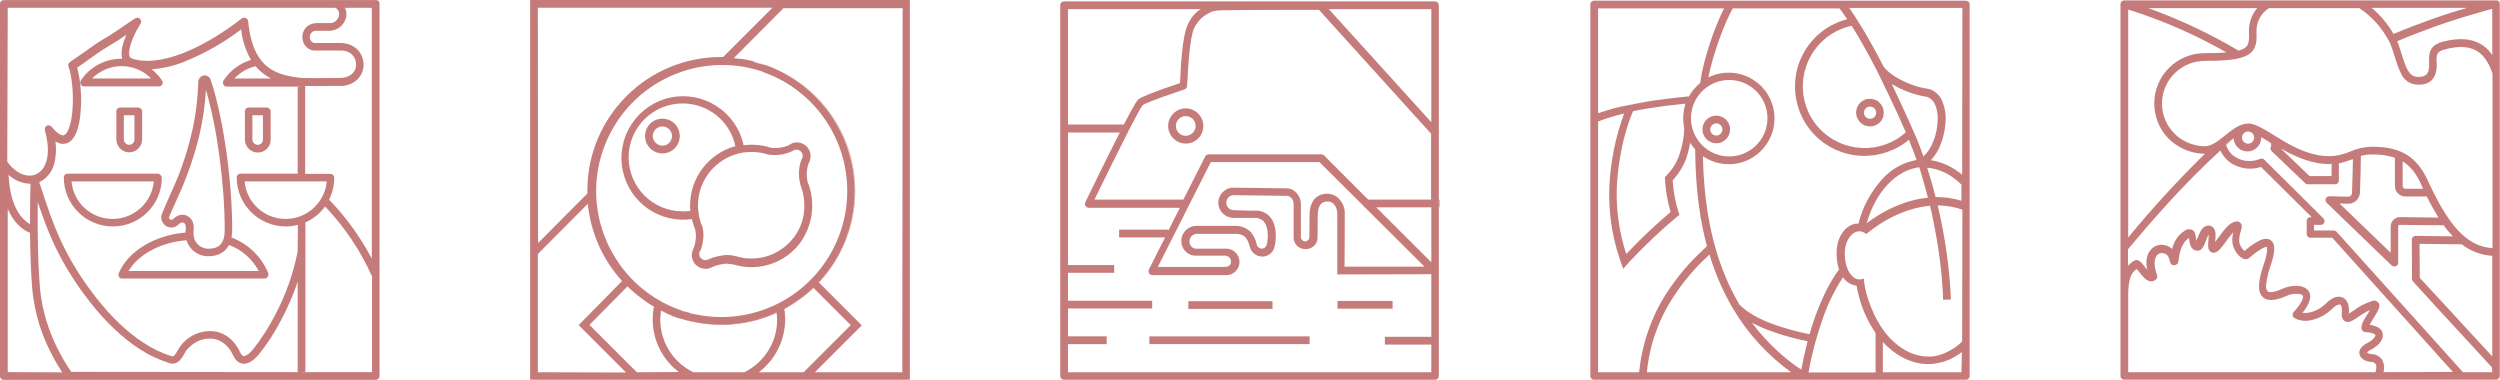 <?xml version="1.0" encoding="utf-8"?>
<!-- Generator: Adobe Illustrator 24.2.0, SVG Export Plug-In . SVG Version: 6.00 Build 0)  -->
<svg version="1.1" id="Calque_1" xmlns="http://www.w3.org/2000/svg" xmlns:xlink="http://www.w3.org/1999/xlink" x="0px" y="0px"
	 viewBox="0 0 1065.8 162" style="enable-background:new 0 0 1065.8 162;" xml:space="preserve">
<style type="text/css">
	.st0{fill:#C67B7B;}
	.st1{opacity:0.997;}
</style>
<g id="pictos" transform="translate(6570 -720.567)">
	<g id="PetitPicto5" transform="translate(-5666 720.729)">
		<g id="Groupe_38">
			<path id="Tracé_1026" class="st0" d="M47.2,59.9c-0.7,0.6-1.3,1.2-2,1.8c0-0.1,0-0.1-0.1-0.2c0.6-0.4,1.1-0.9,1.6-1.3L47.2,59.9
				L47.2,59.9L47.2,59.9z"/>
			<path id="Tracé_1027" class="st0" d="M160.2,0H1.7C0.7,0,0,0.7,0,1.6c0,0,0,0,0,0v158.5c0,0.9,0.7,1.6,1.6,1.6h158.5
				c0.9,0,1.6-0.7,1.6-1.6V1.6C161.8,0.7,161.1,0,160.2,0C160.2,0,160.2,0,160.2,0z M158.5,151.8c-7.6-8.3-15.2-16.5-20.9-22.7
				c-4.8-5.2-8.8-9.5-10-10.8l-0.1-14.5l18,0.2l0,0c3.7,2.9,8.3,4.6,13,4.9L158.5,151.8z M158.5,3.6v19.7c-1-1.5-2.2-2.8-3.6-3.8
				c-4.3-3.2-10.1-3.8-17.4-1.9c-4.7,1.2-6.3,3.7-5.9,9.1c0.1,2.3-0.2,4-1.2,4.9c-0.8,0.8-2.1,1.1-4,1c-3.4-0.3-4.6-3.6-6.4-9.3
				c-0.4-1.4-0.9-2.8-1.4-4.3c-0.1-0.3-0.2-0.5-0.3-0.8s-0.2-0.5-0.3-0.8l0,0c2.4-1,4.9-2.1,7.4-3c2.6-1,5.3-2,8-3
				c3.1-1.1,6.2-2.2,9.4-3.2c3-0.9,6-1.9,9-2.7C154,4.8,156.3,4.2,158.5,3.6L158.5,3.6z M147.4,3.3c-1.9,0.6-3.8,1.1-5.7,1.7
				c-3.2,1-6.4,2.1-9.5,3.2c-2.7,1-5.4,2-8.1,3c-2.6,1-5.1,2.1-7.7,3.1c-2.4-4.2-5.6-8-9.3-11.1H147.4z M63.3,3.3h38.5
				c5.3,3.5,9.6,8.3,12.6,13.9c0.5,0.9,0.9,1.8,1.2,2.8c0.5,1.4,0.9,2.8,1.4,4.2c0.7,2.6,1.7,5.2,2.9,7.6c1.3,2.4,3.6,3.9,6.3,4.1
				c2.8,0.2,5-0.4,6.5-1.9c1.6-1.6,2.3-4.1,2.1-7.4c-0.2-3.4,0-4.8,3.5-5.7c6.4-1.7,11.1-1.3,14.6,1.3c2.9,2.2,4.5,5.7,5.6,8.6
				c0,0.1,0,0.1,0.1,0.2v74.6l-0.1,0c-3.4-0.2-6.7-1.3-9.5-3.2c-3.7-2.4-7.1-6.1-10.5-11.5c-0.9-1.3-1.7-2.8-2.6-4.3
				c-1.5-2.8-3.1-5.9-4.7-9.4c-4.7-10.5-11.6-14.8-23.7-14.8c-0.2,0-0.4,0-0.6,0c-3.1,0.1-6.2,0.8-9.1,2.1c-2.8,1.2-5.8,1.9-8.9,1.9
				c-0.1,0-0.3,0-0.4,0c-1.4,0-2.8-0.2-4.2-0.4c-7.2-1.3-13.8-5.3-19-8.6c-0.6-0.4-1.2-0.7-1.8-1.1c-4-2.4-6.6-3.8-9-3.8
				c-3.6,0-6.8,2.6-9.4,4.7l-0.4,0.3c-2.9,2.3-5.8,4.7-8.8,4.7c-3.3-0.1-6.5-1-9.3-2.6c-3.5-2.1-6.2-5.3-7.7-9.1
				c-0.8-2.1-1.2-4.3-1.2-6.5c0-10,8.2-18.2,18.2-18.2c6.7,0,11.3-0.3,14.5-1.1c3.4-0.8,5.5-2.1,6.6-4.2c1.1-2,1.1-4.6,1-7
				C57.8,9.4,59.8,5.5,63.3,3.3L63.3,3.3z M121.5,83.6h9.1c0.8,1.6,1.6,3.2,2.4,4.6c0.9,1.5,1.7,3,2.6,4.4l-16.4-0.2h0
				c-2.2,0-4,1.8-4,4v11.2l-21.8-21l3.6,0.1c2.7,0.1,5-2.1,5.1-4.8c0.2-5.3,0.4-12.8,0.4-15.6c1.4-0.4,2.9-0.6,4.4-0.6
				c3.4-0.1,6.9,0.3,10.1,1.4v12.1C117,81.6,119,83.6,121.5,83.6L121.5,83.6z M120.3,79.1V68.6c0,0,0.1,0.1,0.1,0.1
				c3.2,2,5.7,5.1,7.8,9.8c0.3,0.6,0.5,1.2,0.8,1.8h-7.6C120.8,80.3,120.3,79.8,120.3,79.1L120.3,79.1z M90,69.7v5.2h-9.4L68.3,63.1
				c4.5,2.6,9.7,5.1,15.5,6.2c1.5,0.3,3.1,0.4,4.7,0.5c0.2,0,0.3,0,0.5,0C89.2,69.7,89.6,69.7,90,69.7L90,69.7z M57,58.5
				c0,1.4-1.2,2.6-2.6,2.6c-1.4,0-2.6-1.2-2.6-2.6c0-1.4,1.2-2.6,2.6-2.6l0,0C55.8,55.9,57,57,57,58.5L57,58.5z M58.3,3.3
				c-2.5,2.9-3.7,6.6-3.5,10.4c0.1,2.4,0,4.1-0.6,5.3c-0.4,0.7-1.2,1.7-3.9,2.4C38.1,14.2,25.2,8.1,11.9,3.3L58.3,3.3z M3.3,3.9
				c14.6,4.6,28.6,10.7,41.9,18.3c-2.5,0.2-5.5,0.3-9.3,0.3c-11.9,0-21.5,9.6-21.5,21.5c0,2.6,0.5,5.2,1.4,7.6
				c1.7,4.5,4.9,8.3,9.1,10.7c3.3,2,7.1,3,10.9,3.1h0.2C24.5,76.7,13.5,88.6,3.3,101.1L3.3,3.9z M108.7,158.5H3.3v-33.4
				c0.1-6.6,1.3-9,3.6-10.6c0.3,0.4,0.8,0.9,1.1,1.3c1.5,1.9,3.1,4,5.1,4c0.8,0,1.6-0.4,2.2-1c0.4-0.4,0.5-1.1,0.3-1.6
				c-2-5.6-0.6-7.9,0-8.6c0.7-0.8,1.8-1.1,2.9-0.8c1.1,0.3,1.9,1.1,2.2,2.2c0.2,0.7,0.3,1.1,0.4,1.4c0.4,1.3,1.2,1.6,1.9,1.5
				c0.9-0.1,1.6-0.7,1.7-1.6c0.1-0.2,0.1-0.5,0.1-0.9c0.3-2.1,1-6.9,4.4-9.1c0,0.2,0.1,0.5,0.1,0.6c0.2,1.5,0.4,3.6,2.2,4.5
				c0.6,0.3,1.4,0.4,2.1,0.2c1.4-0.5,2.1-2.2,2.8-4.1c0.3-0.9,0.7-1.8,1.2-2.7c0,0.8,0,1.7-0.1,2.5c-0.2,2-0.3,3.6,0.6,4.6
				c0.4,0.4,0.9,0.7,1.5,0.7c1.8,0.1,3.2-1.9,5.4-4.8c0.9-1.4,2-2.7,3.1-3.9c-0.4,1.4-0.5,2.8-0.4,4.2c0.3,3.1,2.6,6.2,4.6,7
				c0.9,0.4,1.9,0.3,2.6-0.3c4.7-4.1,7-4.8,7.5-4.7c0.1,0.2,0.6,1.7-1.3,7.4c-2.6,7.5-2.7,11.9-0.4,14c2.6,2.4,7.1,0.8,10.8-0.8
				c1.8-0.8,5.4-0.9,6.2,0.1c0.4,0.6,0.1,2.7-3.9,7.1c-0.6,0.7-0.6,1.7,0.1,2.3c0.1,0.1,0.2,0.1,0.3,0.2c2.3,1.4,5.4,1.6,8.7,0.5
				c2.6-0.8,5-2.2,7-4.1c2.1-2.1,3.4-2.3,3.8-2.1c0.4,0.2,0.8,1.2,0.7,2.6c-0.2,1.8-0.1,3.7,1.3,4.5c1.6,0.9,3.4-0.3,5.6-1.8
				c1.6-1.2,3.3-2.2,5.1-3c-0.3,0.6-0.7,1.1-1,1.6c-1.9,3-3.3,5.3-2.4,7c0.3,0.5,0.8,0.8,1.3,0.8c3.4,0.2,4.3,1,4.4,1.3
				c0.1,0.5-0.9,2-3.3,3.3c-1.1,0.5-2,1.2-2.8,2.1c-0.7,0.8-0.9,1.8-0.7,2.8c0.5,2.2,3.4,3.2,4.8,3.2c0.8,0,1.6,0.3,2.1,0.9
				C109.2,155.7,109.2,156.9,108.7,158.5L108.7,158.5z M112.1,158.5c0.6-1.8,0.3-3.7-0.6-5.4c-1.1-1.5-2.9-2.4-4.8-2.3
				c-0.6-0.1-1.1-0.3-1.6-0.7c0.5-0.5,1.1-1,1.7-1.2c3.5-1.8,5.5-4.5,5-6.9c-0.4-2-2.3-3.2-5.6-3.7c0.5-0.9,1.3-2.2,1.8-3
				c1.8-2.9,3.1-4.9,2-6.4c-0.7-0.8-1.8-1.2-2.8-0.7c-2.9,0.9-5.5,2.3-7.9,4.1c-0.6,0.4-1.3,0.9-1.9,1.2c0-0.2,0-0.5,0-0.9
				c0.2-2.8-0.8-5-2.6-5.9c-1.5-0.7-4-0.8-7.5,2.8c-2.2,2.2-6.4,4.2-9.7,3.7c1.2-1.4,2.1-2.9,2.8-4.6c0.9-2.4,0.4-4-0.3-4.8
				c-2.2-3.1-8.1-2.1-10.2-1.2c-5.3,2.4-6.8,1.8-7.2,1.4c-0.6-0.8-0.8-1.8-0.6-2.8c0.3-2.7,0.9-5.3,1.8-7.8
				c2.2-6.3,2.2-9.8,0.1-11.2c-2-1.4-4.8,0.2-5.7,0.7c-1.9,1.1-3.7,2.4-5.4,3.9c-1.3-1-2.1-2.5-2.3-4c0-1.5,0.2-3,0.7-4.4
				c0.4-1.3,0.8-2.6-0.2-3.6s-2.4-0.5-3-0.2c-2.1,0.8-4.2,3.5-6.1,6.2c-0.5,0.6-1.1,1.4-1.6,2.1c0-0.1,0-0.3,0-0.4
				c0.2-2.2,0.4-4.4-0.9-5.7c-0.5-0.6-1.3-0.8-2.1-0.8c-2.5,0.1-3.6,2.9-4.5,5.2c-0.2,0.4-0.4,0.9-0.5,1.4c-0.1-0.4-0.1-0.9-0.2-1.2
				c-0.2-1.4-0.3-2.9-1.7-3.6c-1-0.4-2.2-0.3-3.1,0.4c-3.2,1.9-4.7,5.1-5.4,7.8c-0.8-0.8-1.8-1.4-2.9-1.6c-2.2-0.6-4.6,0.1-6.1,1.8
				c-2.2,2.4-2.2,5.8-1.6,8.7c-0.4-0.5-0.8-0.9-1-1.3c-0.5-0.6-1-1.3-1.6-1.9c-1.3-1.3-2.4-1.1-3-0.7c-1,0.6-1.8,1.3-2.6,2.1v-7
				C12.8,94.6,26.8,78.4,42.6,64c1.2,2.6,3.2,4.8,5.8,6.1c3.6,1.8,7.7,2.2,11.5,0.9l21.6,21.4h-0.5c-0.9,0-1.6,0.7-1.6,1.6v5.6
				c0,0.9,0.7,1.6,1.6,1.6h9.3l51.4,57.2L112.1,158.5z M158.5,158.5H146L92.1,98.6c-0.3-0.3-0.8-0.5-1.2-0.5h-8.4v-2.4h2.9
				c0.9,0,1.6-0.7,1.6-1.6c0-0.4-0.2-0.9-0.5-1.2l-25.2-25c-0.5-0.5-1.2-0.6-1.9-0.3c-3.1,1.3-6.7,1.2-9.7-0.4
				c-2.2-1.1-3.9-3.1-4.7-5.6c0-0.1,0-0.1-0.1-0.2c0.6-0.4,1.1-0.9,1.6-1.3l0.4-0.3l0,0c0.5-0.4,0.9-0.7,1.3-1
				c0.2,3.2,2.9,5.7,6.2,5.6c3.1-0.2,5.6-2.7,5.6-5.9c0-0.1,0-0.2,0-0.2c0.5,0.3,1,0.6,1.5,0.9c0.6,0.3,1.2,0.7,1.8,1.1l0.9,0.6
				c0.1,0.5,0.1,1-0.1,1.5c-0.3,0.6-0.2,1.4,0.4,1.9l14.2,13.6c0.3,0.3,0.7,0.5,1.1,0.5h11.7c0.9,0,1.6-0.7,1.6-1.6v-7.3
				c1.9-0.4,3.8-1,5.6-1.7l0.4-0.1c-0.1,3.4-0.2,9.7-0.4,14.4c0,0.9-0.8,1.6-1.7,1.6l-7.9-0.2c-0.9,0-1.7,0.7-1.7,1.6
				c0,0.5,0.2,0.9,0.5,1.2l27.7,26.7c0.7,0.6,1.7,0.6,2.3,0c0.3-0.3,0.5-0.7,0.5-1.1V96.4c0-0.4,0.3-0.7,0.7-0.7l18.7,0.2
				c1.2,1.7,2.5,3.2,3.9,4.7l-15.9-0.2h0c-0.9,0-1.6,0.7-1.6,1.6c0,0,0,0,0,0l0.1,16.8c0,0.7,0.2,0.8,1.2,1.9
				c0.5,0.5,1.2,1.3,2.1,2.3c1.8,2,4.4,4.8,7.5,8.2c6.3,6.8,14.9,16.2,23.3,25.3L158.5,158.5z"/>
			<path id="Tracé_1028" class="st0" d="M0,126.3L0,126.3l0-1.2C0,125.5,0,125.9,0,126.3z"/>
			<path id="Tracé_1029" class="st0" d="M63.9,150.8"/>
			<path id="Tracé_1030" class="st0" d="M50.7,100.5"/>
		</g>
	</g>
	<g id="PetitPicto4" transform="translate(-5892 720.86)">
		<g id="Groupe_39">
			<rect id="Rectangle_103" x="93" y="158.6" class="st0" width="0.4" height="0"/>
			<path id="Tracé_1031" class="st0" d="M117.6,1.7"/>
			<path id="Tracé_1032" class="st0" d="M121.8,29.5c-0.1-0.1-0.2-0.3-0.2-0.4l0,0C121.7,29.2,121.8,29.3,121.8,29.5z"/>
			<path id="Tracé_1033" class="st0" d="M60.7,130.9l-0.1,0.1l0,0L60.7,130.9C60.6,130.9,60.7,130.9,60.7,130.9z"/>
			<path id="Tracé_1034" class="st0" d="M63.3,129.3l-0.6,0.4l0.5-0.5C63.3,129.2,63.3,129.2,63.3,129.3z"/>
			<rect id="Rectangle_104" x="93" y="158.6" class="st0" width="0.4" height="0"/>
			<path id="Tracé_1035" class="st0" d="M119.2,53.6c-3.2,0-5.9-2.6-5.9-5.9c0-2.8,2-5.2,4.7-5.8l0.2,0c0.8-0.1,1.6-0.1,2.4,0.1
				l0,0l0.6,0.2c0.2,0.1,0.3,0.1,0.5,0.2l1,0.4v0.2c2.6,1.9,3.2,5.6,1.3,8.2C122.9,52.7,121.1,53.6,119.2,53.6L119.2,53.6z
				 M118.7,45.2c-1.4,0.3-2.3,1.7-2,3.1c0.3,1.4,1.7,2.3,3.1,2s2.3-1.7,2-3.1c-0.2-0.8-0.7-1.4-1.4-1.8l-0.1,0
				c-0.3-0.2-0.7-0.2-1.1-0.2C119.1,45.1,118.9,45.1,118.7,45.2L118.7,45.2z"/>
			<rect id="Rectangle_105" x="93" y="158.6" class="st0" width="0.4" height="0"/>
			<rect id="Rectangle_106" x="93" y="158.6" class="st0" width="0.4" height="0"/>
			<path id="Tracé_1036" class="st0" d="M53.7,60.8c-3.2,0-5.9-2.6-5.9-5.9s2.6-5.9,5.9-5.9c3.2,0,5.9,2.6,5.9,5.9c0,0,0,0,0,0
				C59.5,58.2,56.9,60.8,53.7,60.8z M53.7,52.3c-1.4,0-2.6,1.2-2.6,2.6c0,1.4,1.2,2.6,2.6,2.6c1.4,0,2.6-1.2,2.6-2.6c0,0,0,0,0,0
				C56.3,53.5,55.1,52.3,53.7,52.3L53.7,52.3z"/>
			<path id="Tracé_1037" class="st0" d="M61,131.4C60.9,131.4,60.9,131.4,61,131.4l-0.1-0.1C60.9,131.4,60.9,131.4,61,131.4z"/>
			<path id="Tracé_1038" class="st0" d="M63.3,129.3l-0.6,0.4l0.5-0.5C63.3,129.2,63.3,129.2,63.3,129.3z"/>
			<path id="Tracé_1039" class="st0" d="M93,158.6L93,158.6z"/>
			<path id="Tracé_1040" class="st0" d="M63.3,129.3l-0.6,0.4l0.5-0.5C63.3,129.2,63.3,129.2,63.3,129.3z"/>
			<path id="Tracé_1041" class="st0" d="M160.1,0H1.6C0.7,0,0,0.7,0,1.6V160c0,0.9,0.7,1.6,1.6,1.6h158.5c0.9,0,1.6-0.7,1.6-1.6
				c0,0,0,0,0,0V1.6C161.7,0.7,161,0,160.1,0z M106.2,3.3c0.5,0.6,1.6,2.1,3.3,4.6C93.6,12,84.1,28.1,88.2,44s20.2,25.3,36.1,21.2
				c4.2-1.1,8.2-3.1,11.5-5.9c1.1,2.7,2.2,5.6,3.3,8.6c-5.5,1-10.6,3.7-14.4,7.9c-5,5.4-8.6,12-10.4,19.2c-0.8,0-1.7,0.1-2.5,0.4
				c-2.8,1-5.1,3.8-6.2,7.4c-1,3.9-0.8,8,0.4,11.8c-4.9,6.6-9.3,16.3-12.6,27.6c-9.9-2.1-23.1-5.7-29.9-12.7l0,0
				c-3.9-6.7-7-13.8-9.3-21.2c-5.2-16.5-6-32.5-6.2-42c8.9,6.1,21.1,3.8,27.1-5.1c6.1-8.9,3.8-21.1-5.1-27.1
				c-5.8-4-13.4-4.5-19.7-1.4C52.3,22.8,57,9.9,60.7,3.3L106.2,3.3z M148.1,50.4c-0.1,3.2-0.6,6.4-1.8,9.3c-0.9,2.6-2.4,4.9-4.3,6.7
				c-1.3-3.7-2.6-7.2-4.1-10.4c-3.4-7.8-6.6-14.6-9.4-20.5c0.8,0.5,1.6,0.9,2.3,1.3c4,2.1,8.3,3.5,12.7,4.2c1.4,0.5,2.6,1.5,3.3,2.9
				c0.9,2,1.3,4.1,1.3,6.3v0C148.1,50.3,148.1,50.3,148.1,50.4L148.1,50.4z M143.6,71.2c5.2,0.4,10.2,2.9,14.6,7.2v6.9
				c-3.5-1.1-7.2-1.6-10.9-1.6h-0.1C146.1,79.5,144.9,75.2,143.6,71.2L143.6,71.2z M143.9,84c-8.7,0.8-18,4.7-26.1,10.9l0,0
				c3.8-13.4,12.5-22.6,22.4-23.9l0.1,0.2C141.5,75.3,142.8,79.6,143.9,84L143.9,84z M134.5,56.1c-10.8,9.7-27.4,8.8-37.2-2
				c-9.7-10.8-8.8-27.4,2-37.2c3.4-3.1,7.6-5.2,12.1-6.2c2.6,4.1,6.1,10.1,10.3,18.2c0.1,0.1,0.1,0.3,0.2,0.4v0
				C125.5,36.6,129.8,45.4,134.5,56.1L134.5,56.1z M63.3,129.3l-0.6,0.4l0.5-0.5C63.3,129.2,63.3,129.2,63.3,129.3L63.3,129.3z
				 M42.9,50.1c0-9,7.3-16.3,16.3-16.3s16.3,7.3,16.3,16.3c0,9-7.3,16.3-16.3,16.3C50.2,66.4,42.9,59.1,42.9,50.1L42.9,50.1z
				 M3.3,3.3H57c-4.1,8-8.9,22-10.2,31.8c-1.9,1.6-3.6,3.5-4.8,5.8l0-0.1c-3.5,0.3-6.9,0.7-10,1.1c-5.8,0.7-10.9,1.6-15.5,2.6
				C12,45.2,7.6,46.5,3.3,48L3.3,3.3z M39.9,53.6c0.3,2.5-0.3,7.4-2.3,13.1c-1.2,3-3,5.7-5.3,8l-0.5,0.5l0,0.7
				c0.2,4.8,1.1,9.6,2.4,14.2c-6.6,5.6-13,11.6-18.9,17.9c-3-9.2-4.4-18.9-4-28.7c0.2-4.1,1.1-18.4,6.9-32.2
				c4.3-0.9,8.9-1.6,14.2-2.3c2.6-0.3,5.3-0.6,8.1-0.9C39.6,47.2,39.3,50.5,39.9,53.6L39.9,53.6z M3.3,158.4V51.5
				c3.6-1.4,7.3-2.5,11.1-3.4c-3.7,10-5.8,20.5-6.3,31.2c-0.4,10.2,1,20.4,4.2,30.1c0.3,0.8,0.5,1.6,0.8,2.4l0.9,2.5l1.8-2
				c0.5-0.6,1.1-1.2,1.6-1.8c6.2-6.5,12.7-12.7,19.7-18.5l0.9-0.7l-0.4-1.1c-1.4-4.4-2.2-9-2.5-13.6c2.4-2.6,4.3-5.6,5.6-8.8
				c0.8-2.4,1.4-4.8,1.9-7.2c0.6,1,1.3,1.9,2.1,2.8c0.1,8.3,0.4,24.1,5,41.2c-0.4,0.4-1.1,1.1-1.7,1.7c-5.9,5.4-11,11.5-15.4,18.2
				C26,134.7,22,146.3,20.8,158.4L3.3,158.4z M24.1,158.4c1.1-11.5,5-22.5,11.3-32.1c4.2-6.5,9.2-12.4,14.9-17.6l0.5-0.5
				c0.1,0.3,0.2,0.7,0.3,1c2.3,7.6,5.5,14.8,9.5,21.7c0,0,0,0,0,0c0.1,0.1,0.2,0.3,0.2,0.4l0,0c0,0,0,0.1,0.1,0.1l0,0
				c6.3,10.6,14.7,19.8,24.7,27L24.1,158.4z M89.9,157.3c-8.1-5.4-15.2-12.2-21-20c2.3,1.2,4.7,2.3,7.1,3.2c5.4,2,11,3.6,16.6,4.7
				C91.6,149.2,90.7,153.2,89.9,157.3z M93.4,158.6L93.4,158.6z M121.6,142.3c0,0.2,0,0.5,0,0.7c0,0.5,0,1.1,0,1.6v0.7
				c0,0.1,0,0.3,0,0.4c0,0.3,0,0.6,0,0.9c0,2.7,0,6.8,0,11.4v0.5H93c1.4-7.9,3.5-15.7,6.2-23.3c2.1-6.1,5-11.9,8.5-17.3
				c0.1,0.1,0.2,0.2,0.3,0.4c1.3,1.8,3.3,2.9,5.5,3.2c1.2,7.2,3.9,14,8,20C121.6,141.7,121.6,142,121.6,142.3L121.6,142.3z
				 M158.2,158.4h-33.5v-0.5c0-4.6,0-8.7,0-11.4c0-0.4,0-0.7,0-1c0.6,0.7,1.3,1.4,2,2c5.4,5,11.6,7.6,18,7.4h0.1l0.1,0h0.1
				c0.4,0,0.9-0.1,1.3-0.1c0.2,0,0.5-0.1,0.7-0.1c0.5-0.1,1-0.2,1.5-0.3c0.3-0.1,0.6-0.1,0.9-0.2c0.1,0,0.2-0.1,0.4-0.1
				c0.2,0,0.3-0.1,0.5-0.1c0.2-0.1,0.4-0.1,0.6-0.2s0.4-0.1,0.6-0.2c2.5-0.9,4.8-2.2,6.9-3.8L158.2,158.4z M158.5,145.3
				c-2.1,2.1-4.6,3.7-7.3,4.9c-0.5,0.2-1,0.4-1.6,0.6l0,0c-0.1,0-0.3,0.1-0.4,0.1L149,151c-0.2,0.1-0.4,0.1-0.7,0.2
				c-0.1,0-0.3,0.1-0.4,0.1c-0.5,0.1-1,0.2-1.5,0.3c-0.3,0-0.7,0.1-1,0.1c-0.1,0-0.2,0-0.3,0c-0.1,0-0.2,0-0.2,0s-0.2,0-0.2,0
				c-5.5,0.2-10.9-2.1-15.6-6.5c-1.7-1.6-3.2-3.3-4.5-5.2l0,0l0,0c-5.7-8.3-7.9-17.8-8-21.5c-3.2,1.1-4.7-0.7-5.8-2.1
				c-2.5-3.2-2.8-9.4-1.8-12.5c0.8-2.6,2.4-4.6,4.2-5.3c1.5-0.6,3.2-0.2,4.4,0.9c0.3-0.3,0.6-0.5,0.9-0.7c4.2-3.4,9-6.3,14-8.3
				c3.9-1.6,8.1-2.7,12.3-3.1c0.7,2.8,1.3,5.6,1.8,8.5c2.1,10.4,3.4,21,3.8,31.6l3.3-0.1c-0.4-10.8-1.8-21.6-3.9-32.2
				c-0.5-2.7-1.1-5.3-1.7-7.9c3.6,0,7.1,0.6,10.5,1.8L158.5,145.3z M158.5,74.2c-1.9-1.6-4.1-3-6.4-4.1c-2.2-1-4.5-1.7-6.9-2.1
				c1.9-2.1,3.4-4.5,4.3-7.2c1.3-3.4,1.9-6.9,2-10.5c0-0.1,0-0.1,0-0.2c0-2.6-0.6-5.2-1.6-7.6c-1-2.4-3.7-4.6-5.8-4.9
				c-4.1-0.6-8-1.9-11.6-3.8c-3.6-1.8-6.3-4-7.6-5.9l0,0c-7-13.6-12-21.2-14.5-24.8h48.2L158.5,74.2z"/>
		</g>
	</g>
	<g id="PetitPicto3" transform="translate(-6118 721.166)">
		<g id="Groupe_40">
			<path id="Tracé_1042" class="st0" d="M130.1,87.8h-0.5v-0.5L130.1,87.8z"/>
			<rect id="Rectangle_107" x="161.4" y="84.5" class="st0" width="0.3" height="3.3"/>
			<path id="Tracé_1043" class="st0" d="M161.7,55.4l-0.3,0.2v-0.5L161.7,55.4z"/>
			<path id="Tracé_1044" class="st0" d="M53.5,60.6c-4.1,0-7.5-3.4-7.5-7.5c0-4.1,3.4-7.5,7.5-7.5c4.1,0,7.5,3.4,7.5,7.5
				C61,57.3,57.7,60.6,53.5,60.6C53.5,60.6,53.5,60.6,53.5,60.6z M53.5,48.9c-2.3,0-4.2,1.9-4.2,4.2s1.9,4.2,4.2,4.2
				c2.3,0,4.2-1.9,4.2-4.2c0-1.1-0.4-2.1-1.1-2.9C55.8,49.4,54.7,48.9,53.5,48.9z"/>
			<rect id="Rectangle_108" x="54.6" y="127.8" class="st0" width="35.9" height="3.3"/>
			<rect id="Rectangle_109" x="118.2" y="127.7" class="st0" width="23.5" height="3.3"/>
			<rect id="Rectangle_110" x="38" y="142.8" class="st0" width="68.3" height="3.3"/>
			<path id="Tracé_1045" class="st0" d="M159.8,0H1.6C0.7,0,0,0.7,0,1.6v158.1c0,0.9,0.7,1.6,1.6,1.6h158.2c0.9,0,1.6-0.7,1.6-1.6
				l0,0V1.6C161.4,0.7,160.7,0,159.8,0L159.8,0z M158.2,3.3v48.2L114.5,3.3H158.2z M121.3,90.6c0.1-2.4-0.8-4.7-2.5-6.5
				c-1.3-1.3-3-2.1-4.9-2.1c-2.3-0.1-4.5,0.9-5.9,2.7c-1.1,1.7-1.7,3.7-1.7,5.8c0,0.2-0.1,8.1-0.1,10.2c-0.1,1-1,1.7-2,1.6
				c-0.8-0.1-1.5-0.8-1.6-1.6c0-1,0-7.4,0-11.3c0-1.7,0-3,0-3.1c0-3.1-2.5-6.6-6-6.6c-2.3,0-22.8-0.3-23-0.3c0,0-0.1,0-0.1,0
				c-3.6,0.2-6.3,3.3-6.1,6.8c0.2,3.4,3,6,6.4,6.1l6.6,0l2.4,0c1.6-0.1,3.2,0.6,4.2,1.8c2.1,2.8,1.5,8.1,1,9.7
				c-0.3,1-1.1,1.6-2.1,1.6c-1,0-1.9-0.7-2.1-1.7c-0.4-2-1.3-3.9-2.7-5.5c-1.8-1.7-4.2-2.6-6.6-2.5c-10,0-16.8,0-16.9,0
				c0,0-0.1,0-0.1,0c-3.3,0.3-5.9,3.1-5.9,6.4c0,2.7,1.6,5,4.1,6c0.7,0.2,1.4,0.3,2.1,0.3h0.6c9.8,0,11.7,0,12,0
				c1.4,0.1,2.5,1.2,2.4,2.6c0,0,0,0.1,0,0.1c0,0.5-0.3,2.1-2.7,2.1v0l-28.5,0l22.6-44.7h46.3l18.9,18.8l0.5,0.5l25.4,25.3l-34.1,0
				C121.3,107,121.3,91.1,121.3,90.6L121.3,90.6z M134.7,87.8l23.5,0v23.4L134.7,87.8z M63.2,5.1c0.1,0,0.2-0.1,0.2-0.1
				c0.7-0.5,1.9-1.1,5-1.2c8.5-0.2,37-0.2,41.9-0.2l47.8,52.8v28.1l-26.8,0l-18.8-18.8c-0.3-0.3-0.7-0.5-1.2-0.5h-48
				c-0.6,0-1.2,0.3-1.5,0.9l-9.3,18.4l-37.9,0c7.5-15.4,18.7-38.1,20.5-40.2c0.4-0.4,3-1.8,17.9-6.8l0,0c0.8-0.3,1.2-1.1,1.1-1.9
				c0-0.3,0-0.8,0.1-1.3c0.2-4.4,0.9-17.9,2.7-22.4c0,0,0-0.1,0-0.1C58.2,9,60.3,6.5,63.2,5.1z M3.3,3.3h56.5
				c-2.7,1.8-4.7,4.5-5.8,7.5c-1.8,4.5-2.6,15.5-2.9,23.4c0,0.2,0,0.4,0,0.6c-16.7,5.6-17.7,6.8-18.2,7.4c-0.8,0.9-3,5-5.8,10.3H3.3
				V3.3z M158.2,158.1H3.3v-12h16.5v-3.3H3.3v-11.9h35.9v-3.3H3.3v-11.9h19.7v-3.3H3.3V55.9h22.1C19.4,67.6,12,83,10.7,85.6
				c-0.4,0.8-0.1,1.8,0.8,2.2c0.2,0.1,0.5,0.2,0.7,0.2l0,0l38.8,0l-4.9,9.7v-0.4h-21v3.3h19.6l-6.9,13.7c-0.4,0.8-0.1,1.8,0.7,2.2
				c0.2,0.1,0.5,0.2,0.7,0.2l0,0l30.8,0v0c0.1,0,0.3,0,0.4,0c3.1,0.2,5.7-2.1,6-5.1c0.1-1.4-0.3-2.9-1.2-4c-1-1.3-2.5-2.1-4.2-2.2
				c-0.1,0-0.2,0-12.3,0h-0.7c-0.3,0-0.6,0-0.9-0.1c-1.2-0.5-2-1.6-2-3c0-1.6,1.2-3,2.8-3.2c0.8,0,7.3,0,16.8,0c2.9,0,5,0.9,6.1,5.5
				c0.6,2.4,2.7,4.1,5.2,4.2h0.1c2.4,0,4.6-1.6,5.2-4c0.6-2,1.5-8.5-1.5-12.5c-1.6-2.1-4.2-3.3-6.8-3.1l-2.4,0L74,89
				c-1.8,0-3.2-1.4-3.2-3.2c0-1.7,1.3-3.1,3-3.2c1.5,0,20.7,0.3,23,0.3c1.3,0,2.7,1.7,2.7,3.4c0,0.1,0,1.3,0,3.1
				c0,3.8,0,10.3,0,11.3c0,1.4,0.6,2.8,1.7,3.7c2,1.6,4.8,1.6,6.8,0c1.1-0.9,1.7-2.3,1.7-3.7c0-2.4,0.1-9.5,0.1-10.1
				c0.3-4.7,2.3-5.3,4.3-5.3c1,0,1.9,0.4,2.5,1.1c1,1.1,1.6,2.6,1.5,4.1c0,0,0,0.1,0,22.6h0l0,3.3l40.1-0.1V143h-19.8v3.3h19.8
				V158.1z"/>
		</g>
	</g>
	<g id="PetitPicto2" transform="translate(-6344 720.567)">
		<g id="Groupe_41">
			<path id="Tracé_1046" class="st0" d="M56.4,65.4c-4.1,0-7.4-3.3-7.4-7.4c0-4.1,3.3-7.4,7.4-7.4c4.1,0,7.4,3.3,7.4,7.4
				C63.8,62.1,60.5,65.4,56.4,65.4C56.4,65.4,56.4,65.4,56.4,65.4z M56.4,53.9c-2.3,0-4.1,1.9-4.1,4.1s1.9,4.1,4.1,4.1
				c2.3,0,4.1-1.9,4.1-4.1c0-1-0.4-2-1.1-2.8C58.6,54.4,57.5,53.9,56.4,53.9z"/>
			<path id="Tracé_1047" class="st0" d="M98.9,27.1l-0.1,0C98.8,27.1,98.9,27.1,98.9,27.1C98.9,27.1,98.9,27.1,98.9,27.1z
				 M65.3,132.7C65.3,132.7,65.3,132.7,65.3,132.7c0,0,0.1,0,0.1,0C65.4,132.7,65.3,132.7,65.3,132.7z M67.8,133.4
				c-0.1,0-0.2,0-0.3-0.1c0.2,0.1,0.4,0.1,0.6,0.2L67.8,133.4z M68.8,133.6l-0.1,0l0.3,0.1L68.8,133.6z M161.9,0v161.9H44.1l0,0
				h117.8L161.9,0L161.9,0z M64.7,132.5L64.7,132.5L64.7,132.5l0.1,0C64.8,132.5,64.7,132.5,64.7,132.5z M64.7,132.5l-0.2-0.1
				L64.7,132.5L64.7,132.5L64.7,132.5z M62.4,135.2c0,0,0.1,0,0.1,0.1l0.2,0.1l0.1,0L62.4,135.2z M62,135l0.2,0.1l0.1,0
				C62.3,135.1,62.1,135.1,62,135L62,135z M61.2,134.7l0.1,0.1c0.1,0,0.1,0,0.2,0.1L61.2,134.7z M60.6,134.5L60.6,134.5
				c0.1,0.1,0.2,0.1,0.3,0.1L60.6,134.5z M60.3,134.4L60.3,134.4l0.1,0.1L60.3,134.4z M59.7,130.6L59.7,130.6z M59.3,130.4
				L59.3,130.4z M58.9,130.2L58.9,130.2z M58.4,130L58.4,130z M58,129.8L58,129.8z M57.5,129.6L57.5,129.6z M56.6,132.8l-0.2-0.1
				C56.5,132.7,56.6,132.8,56.6,132.8L56.6,132.8z M56.7,129.1L56.7,129.1z M98.4,27l-0.2-0.1c0.2,0,0.3,0.1,0.5,0.1L98.4,27z
				 M97.8,26.8c-0.1,0-0.3-0.1-0.4-0.1c0.2,0.1,0.4,0.1,0.7,0.2L97.8,26.8z M96.7,26.5L96.7,26.5l0.6,0.2
				C97.2,26.6,96.9,26.5,96.7,26.5L96.7,26.5z M96.3,26.3L96.3,26.3c-0.3-0.1-0.4-0.1-0.6-0.1h0c-0.1,0-0.2-0.1-0.3-0.1
				c0.4,0.1,0.9,0.2,1.3,0.4C96.6,26.4,96.4,26.4,96.3,26.3L96.3,26.3z M94.1,25.8l-0.5-0.1c-0.1,0-0.2,0-0.2,0
				C93.6,25.7,93.9,25.7,94.1,25.8l0.4,0.1C94.4,25.8,94.3,25.8,94.1,25.8L94.1,25.8z M95.2,26C95.1,26,95,26,94.8,26
				c0.2,0,0.4,0.1,0.5,0.1C95.3,26.1,95.2,26.1,95.2,26L95.2,26z M93.1,25.6c-0.1,0-0.1,0-0.2,0s-0.1,0-0.2,0c0.2,0,0.4,0.1,0.7,0.1
				C93.3,25.6,93.2,25.6,93.1,25.6L93.1,25.6z M92,25.4c-0.2,0-0.4-0.1-0.5-0.1c-0.1,0-0.2,0-0.3-0.1l0.5,0.1l0.5,0.1L92,25.4z
				 M91,25.2l-0.2,0l0.4,0.1L91,25.2z M89.9,25L89.9,25l0.2,0C90,25,90,25,89.9,25L89.9,25z M87.6,24.7l-0.4,0L87.6,24.7L87.6,24.7z
				 M91.5,25.3c-0.1,0-0.2,0-0.3-0.1l0.5,0.1c0.1,0,0.2,0,0.3,0.1C91.8,25.3,91.7,25.3,91.5,25.3L91.5,25.3z M92.7,25.5
				c-0.2,0-0.3-0.1-0.5-0.1c0.2,0,0.5,0.1,0.7,0.1C92.8,25.5,92.8,25.5,92.7,25.5L92.7,25.5z"/>
			<path id="Tracé_1048" class="st0" d="M65.3,132.7C65.3,132.7,65.3,132.7,65.3,132.7c0,0,0.1,0,0.1,0
				C65.4,132.7,65.3,132.7,65.3,132.7z M67.8,133.4c-0.1,0-0.2,0-0.3-0.1c0.2,0.1,0.4,0.1,0.6,0.2L67.8,133.4z M68.8,133.6l-0.1,0
				l0.3,0.1L68.8,133.6z M161.9,0v161.9H44.1l0,0h117.8L161.9,0L161.9,0z M64.7,132.5L64.7,132.5L64.7,132.5l0.1,0
				C64.8,132.5,64.7,132.5,64.7,132.5z M64.7,132.5l-0.2-0.1L64.7,132.5L64.7,132.5L64.7,132.5z M62.4,135.2c0,0,0.1,0,0.1,0.1
				l0.2,0.1l0.1,0L62.4,135.2z M62,135l0.2,0.1l0.1,0C62.3,135.1,62.1,135.1,62,135L62,135z M61.2,134.7l0.1,0.1
				c0.1,0,0.1,0,0.2,0.1L61.2,134.7z M60.6,134.5L60.6,134.5c0.1,0.1,0.2,0.1,0.3,0.1L60.6,134.5z M60.3,134.4L60.3,134.4l0.1,0.1
				L60.3,134.4z M59.7,130.6L59.7,130.6z M59.3,130.4L59.3,130.4z M58.9,130.2L58.9,130.2z M58.4,130L58.4,130z M58,129.8L58,129.8z
				 M57.5,129.6L57.5,129.6z M56.6,132.8l-0.2-0.1C56.5,132.7,56.6,132.8,56.6,132.8L56.6,132.8z M56.7,129.1L56.7,129.1z
				 M98.9,27.1l-0.1,0C98.8,27.1,98.9,27.1,98.9,27.1C98.9,27.1,98.9,27.1,98.9,27.1L98.9,27.1z M98.4,27l-0.2-0.1
				c0.2,0,0.3,0.1,0.5,0.1L98.4,27z M97.8,26.8c-0.1,0-0.3-0.1-0.4-0.1c0.2,0.1,0.4,0.1,0.7,0.2L97.8,26.8z M96.7,26.5L96.7,26.5
				l0.6,0.2C97.2,26.6,96.9,26.5,96.7,26.5L96.7,26.5z M96.3,26.3L96.3,26.3c-0.3-0.1-0.4-0.1-0.6-0.1h0c-0.1,0-0.2-0.1-0.3-0.1
				c0.4,0.1,0.9,0.2,1.3,0.4C96.6,26.4,96.4,26.4,96.3,26.3L96.3,26.3z M95.2,26C95.1,26,95,26,94.8,26c0.2,0,0.4,0.1,0.5,0.1
				C95.3,26.1,95.2,26.1,95.2,26L95.2,26z M94.1,25.8l-0.5-0.1c-0.1,0-0.2,0-0.2,0C93.6,25.7,93.9,25.7,94.1,25.8l0.4,0.1
				C94.4,25.8,94.3,25.8,94.1,25.8L94.1,25.8z M93.1,25.6c-0.1,0-0.1,0-0.2,0s-0.1,0-0.2,0c0.2,0,0.4,0.1,0.7,0.1
				C93.3,25.6,93.2,25.6,93.1,25.6L93.1,25.6z M92,25.4c-0.1,0-0.2,0-0.3-0.1l0.5,0.1L92,25.4z M91,25.2l-0.2,0l0.4,0.1L91,25.2z
				 M89.9,25L89.9,25l0.2,0C90,25,90,25,89.9,25L89.9,25z"/>
			<path id="Tracé_1049" class="st0" d="M108.3,131.7L108.3,131.7L108.3,131.7L108.3,131.7z M108.3,131.7L108.3,131.7L108.3,131.7
				L108.3,131.7z M65.3,132.7C65.3,132.7,65.3,132.7,65.3,132.7c0,0,0.1,0,0.1,0C65.4,132.7,65.3,132.7,65.3,132.7L65.3,132.7z
				 M67.8,133.4c-0.1,0-0.2,0-0.3-0.1c0.2,0.1,0.4,0.1,0.6,0.2L67.8,133.4z M68.8,133.6l-0.1,0l0.3,0.1L68.8,133.6z M108.3,131.7
				L108.3,131.7L108.3,131.7L108.3,131.7z M44.1,161.9L44.1,161.9l74,0l0,0H44.1z M64.7,132.5L64.7,132.5L64.7,132.5L64.7,132.5z
				 M64.5,132.4l0.2,0.1l0,0L64.5,132.4z M62.4,135.2c0,0,0.1,0,0.1,0.1l0.2,0.1l0.1,0L62.4,135.2z M62,135l0.2,0.1l0.1,0
				C62.3,135.1,62.1,135.1,62,135L62,135z M61.2,134.7l0.1,0.1c0.1,0,0.1,0,0.2,0.1L61.2,134.7z M60.6,134.5L60.6,134.5
				c0.1,0.1,0.2,0.1,0.3,0.1L60.6,134.5z M60.3,134.4L60.3,134.4l0.1,0.1L60.3,134.4z M56.6,132.8l-0.2-0.1
				C56.5,132.7,56.6,132.8,56.6,132.8L56.6,132.8z M108.3,131.7L108.3,131.7L108.3,131.7L108.3,131.7z M108.3,131.7L108.3,131.7
				L108.3,131.7L108.3,131.7z"/>
			<path id="Tracé_1050" class="st0" d="M62.8,135.3l-0.1,0c0.2,0.1,0.3,0.1,0.5,0.2C63.1,135.4,62.9,135.4,62.8,135.3z
				 M62.4,135.2l-0.1,0c0.1,0,0.2,0.1,0.3,0.1C62.5,135.2,62.4,135.2,62.4,135.2L62.4,135.2z M61.2,134.7c-0.1,0-0.2-0.1-0.3-0.1
				s-0.2-0.1-0.3-0.1c0.2,0.1,0.5,0.2,0.7,0.3L61.2,134.7z M60.3,134.4c-0.1,0-0.1,0-0.2-0.1L60.3,134.4L60.3,134.4z M68.9,161.9
				L68.9,161.9l23,0l0.1,0H68.9z M62.8,135.3l-0.4-0.2c-0.1,0-0.2-0.1-0.4-0.1l0.2,0.1c0.1,0,0.2,0.1,0.3,0.1l0.2,0.1
				c0.2,0.1,0.3,0.1,0.5,0.2C63.1,135.4,62.9,135.4,62.8,135.3L62.8,135.3z M61.2,134.7c-0.1,0-0.2-0.1-0.3-0.1l-0.3-0.1l0.1,0
				c0.2,0.1,0.5,0.2,0.7,0.3c0.1,0,0.1,0,0.2,0.1L61.2,134.7z M60.3,134.4c-0.1,0-0.1,0-0.2-0.1L60.3,134.4l0.2,0.1L60.3,134.4z
				 M59.7,130.6L59.7,130.6l0.4,0.2L59.7,130.6z M59.3,130.4L59.3,130.4c0.1,0.1,0.3,0.1,0.4,0.2C59.6,130.5,59.4,130.5,59.3,130.4
				L59.3,130.4z M58.9,130.2L58.9,130.2c0.1,0.1,0.3,0.1,0.4,0.2L58.9,130.2z M58.4,130L58.4,130c0.1,0.1,0.3,0.1,0.4,0.2
				C58.7,130.1,58.6,130.1,58.4,130L58.4,130z M58,129.8L58,129.8c0.1,0.1,0.3,0.1,0.4,0.2L58,129.8z M57.6,129.6L57.6,129.6
				l0.4,0.2C57.8,129.7,57.7,129.6,57.6,129.6L57.6,129.6z M56.7,129.1L56.7,129.1c0.1,0.1,0.3,0.1,0.4,0.2
				C57,129.3,56.8,129.2,56.7,129.1L56.7,129.1z M108.3,131.7L108.3,131.7L108.3,131.7L108.3,131.7z M60.3,134.4
				c-0.1,0-0.1,0-0.2-0.1L60.3,134.4L60.3,134.4z M61.2,134.7c-0.1,0-0.2-0.1-0.3-0.1s-0.2-0.1-0.3-0.1c0.2,0.1,0.5,0.2,0.7,0.3
				L61.2,134.7z M62.4,135.2l-0.1,0c0.1,0,0.2,0.1,0.3,0.1C62.5,135.2,62.4,135.2,62.4,135.2L62.4,135.2z M62.8,135.3l-0.1,0
				c0.2,0.1,0.3,0.1,0.5,0.2C63.1,135.4,62.9,135.4,62.8,135.3L62.8,135.3z"/>
			<path id="Tracé_1051" class="st0" d="M24.3,82.5L24.3,82.5v-0.3C24.3,82.3,24.3,82.4,24.3,82.5z"/>
			<path id="Tracé_1052" class="st0" d="M87.7,24.7l-0.5-0.1L87.7,24.7L87.7,24.7z"/>
			<path id="Tracé_1053" class="st0" d="M0,0v161.9h161.9V0H0z M3.3,3.3h100l-21,21c-0.3,0-0.6,0-0.9,0c-31.5,0-57,25.5-57,56.9
				c0,0,0,0.1,0,0.1c0,0.1,0,0.2,0,0.3s0,0.2,0,0.3s0,0.2,0,0.3s0,0.2,0,0.3l0,0l-21,21.1L3.3,3.3z M99.3,30.7
				c0.2,0.1,0.3,0.1,0.5,0.2l0.6,0.2c0.2,0.1,0.4,0.2,0.7,0.3c0.2,0.1,0.3,0.1,0.5,0.2c0.2,0.1,0.4,0.2,0.6,0.2
				c20,8.4,33,27.9,33,49.6c0,8.4-1.9,16.6-5.7,24.1c-11,22-35.5,33.7-59.5,28.4l-0.1,0l0,0h0l-0.4-0.1l-0.1,0c0,0-0.1,0-0.1,0
				l-0.2,0l-0.3-0.1c-0.1,0-0.1,0-0.2-0.1l-0.3-0.1l0,0c-0.2-0.1-0.4-0.1-0.6-0.2l-0.3-0.1l-0.4-0.1c-0.1,0-0.1,0-0.2-0.1l-0.1,0
				c0,0-0.1,0-0.1,0l0,0l-0.2-0.1l0,0c0,0-0.1,0-0.1,0l-0.1,0c-0.1,0-0.2-0.1-0.4-0.1c-0.1,0-0.1,0-0.2-0.1c0,0-0.1,0-0.1,0
				c0,0,0,0-0.1,0l-0.1,0c-0.1,0-0.1,0-0.2-0.1l-0.1,0h0l0,0l-0.2-0.1c-0.1,0-0.1,0-0.2-0.1l0,0c-28.1-9.6-43.1-40.1-33.6-68.2
				c9.5-27.8,39.4-42.9,67.4-33.9c0.2,0.1,0.4,0.1,0.6,0.2l0,0C98.9,30.6,99.1,30.6,99.3,30.7L99.3,30.7z M60.2,130.8l-0.4-0.2l0,0
				c-0.1-0.1-0.3-0.1-0.4-0.2l0,0c-0.1-0.1-0.3-0.1-0.4-0.2l0,0c-0.1-0.1-0.3-0.1-0.4-0.2l0,0c-0.1-0.1-0.3-0.1-0.4-0.2l0,0
				l-0.4-0.2l0,0c0.1,0.1,0.3,0.1,0.4,0.2l0,0l0.4,0.2l0,0c0.1,0.1,0.3,0.1,0.4,0.2l0,0l0.4,0.2l0,0c0.1,0.1,0.3,0.1,0.4,0.2l0,0
				L60.2,130.8z M57.1,129.4c-0.1-0.1-0.3-0.1-0.4-0.2l0,0C56.8,129.2,57,129.3,57.1,129.4z M3.3,158.7v-50.4l20.5-20.6l0.8-0.8
				c1.2,12.2,6.3,23.8,14.6,32.9l-18.5,18.8l20.2,20.2L3.3,158.7z M45.5,158.7l-20.2-20.2l16.2-16.4l0,0c0.1,0.1,0.2,0.2,0.3,0.3
				c0.6,0.6,1.3,1.2,2,1.8c0.1,0.1,0.3,0.2,0.4,0.4s0.3,0.2,0.4,0.3c0.4,0.3,0.8,0.7,1.2,1c0.1,0.1,0.3,0.2,0.4,0.3
				c0.2,0.1,0.3,0.2,0.5,0.4c0.1,0.1,0.2,0.2,0.4,0.3c0.1,0.1,0.3,0.2,0.4,0.3s0.3,0.2,0.4,0.3c0.5,0.4,1,0.7,1.5,1.1
				c0.2,0.1,0.4,0.3,0.6,0.4c0.7,0.5,1.4,0.9,2.2,1.4c0.1,0.1,0.2,0.1,0.4,0.2c0.1,0,0.1,0.1,0.2,0.1c-2.1,10.6,2,21.4,10.6,27.9
				l0,0L45.5,158.7z M91.3,158.7L91.3,158.7l-21.6,0l-0.1,0c-9.9-4.8-15.5-15.4-13.8-26.3l0.4,0.2l0.2,0.1h0l0,0l0.2,0.1l0.1,0
				l0.2,0.1c0.1,0.1,0.3,0.1,0.4,0.2c0,0,0.1,0,0.1,0.1l0.3,0.2c0.2,0.1,0.5,0.2,0.7,0.3l0,0c0.1,0.1,0.2,0.1,0.4,0.2
				c0.2,0.1,0.4,0.2,0.5,0.2l0,0l0.1,0l0.2,0.1l0.4,0.2c0,0,0.1,0,0.2,0.1l0.2,0.1l0.1,0.1l0.3,0.1c0.1,0,0.2,0.1,0.3,0.1l0.3,0.1
				l0,0c0.1,0,0.2,0.1,0.4,0.1c0.1,0,0.1,0,0.2,0.1c0.1,0,0.2,0.1,0.4,0.1l0.4,0.2c0.1,0,0.2,0.1,0.3,0.1l0,0l0.4,0.1l0.4,0.1
				c0.1,0,0.3,0.1,0.4,0.1c0.4,0.1,0.8,0.2,1.1,0.3l0.4,0.1c0.1,0,0.1,0,0.2,0.1c0.1,0,0.3,0.1,0.4,0.1c0.9,0.2,1.8,0.4,2.6,0.6
				l0.2,0l0,0c7.5,1.6,15.3,1.7,22.9,0.2c0.3-0.1,0.6-0.1,0.8-0.2c0.2,0,0.4-0.1,0.6-0.1c0,0,0.1,0,0.1,0c0.2,0,0.4-0.1,0.6-0.1
				c0.1,0,0.2,0,0.3-0.1c0.2,0,0.4-0.1,0.6-0.1s0.4-0.1,0.6-0.2c0.3-0.1,0.5-0.1,0.8-0.2l0.3-0.1c0.2-0.1,0.4-0.1,0.6-0.2
				c0.3-0.1,0.6-0.2,0.9-0.3c0.3-0.1,0.5-0.2,0.8-0.3c0.2-0.1,0.5-0.2,0.7-0.2c0.1,0,0.2-0.1,0.3-0.1l0.3-0.1
				c0.2-0.1,0.4-0.2,0.7-0.2c0.2-0.1,0.3-0.1,0.5-0.2c0.1,0,0.2-0.1,0.3-0.1c1-0.4,2-0.8,3-1.2c0.1,0,0.2-0.1,0.2-0.1
				c0,0.1,0,0.1,0,0.2c0.1,0.9,0.2,1.9,0.2,2.8C105.4,145.7,99.9,154.5,91.3,158.7L91.3,158.7z M97.5,158.7
				C97.5,158.7,97.5,158.7,97.5,158.7c8.3-6.3,12.5-16.6,10.9-26.9c0-0.1,0-0.1,0-0.2l-0.1,0l0.1,0c0.8-0.4,1.6-0.9,2.4-1.4l0.5-0.3
				c0.2-0.1,0.3-0.2,0.5-0.3s0.3-0.2,0.4-0.3c0.4-0.2,0.7-0.5,1.1-0.7c0.1-0.1,0.2-0.2,0.3-0.2c0.7-0.5,1.4-1,2.1-1.5
				c0.4-0.3,0.8-0.6,1.1-0.9c0.1-0.1,0.3-0.2,0.4-0.3s0.3-0.2,0.4-0.3l0.3-0.2c0.2-0.2,0.4-0.3,0.5-0.5c0.4-0.3,0.8-0.7,1.1-1
				l0.4-0.4c0.3-0.2,0.5-0.5,0.8-0.7l16,16l-20.1,20.1L97.5,158.7z M158.7,158.7h-37.3l0,0l20-20l-18.2-18.2l-0.2-0.1
				c3.7-4,6.8-8.5,9.3-13.3c12-23.9,5.7-52.9-15-69.8c-4.2-3.4-8.9-6.3-13.9-8.4c-0.4-0.2-0.9-0.4-1.3-0.5c-0.1-0.1-0.3-0.1-0.4-0.2
				c-0.1,0-0.2-0.1-0.3-0.1c-0.2-0.1-0.3-0.1-0.5-0.2c-0.3-0.1-0.6-0.2-1-0.3l-0.1,0c-0.1-0.1-0.3-0.1-0.4-0.1l-0.1,0
				c0,0-0.1,0-0.1,0c-0.1,0-0.1,0-0.2-0.1s-0.1,0-0.2-0.1l-0.1,0c-0.2,0-0.3-0.1-0.5-0.1l0,0l-0.1,0c-0.2-0.1-0.4-0.1-0.7-0.2
				l-0.7-0.2c-0.4-0.1-0.9-0.2-1.3-0.4C95.2,26,95,26,94.8,26l-0.1,0l-0.2,0l0,0l-0.3-0.1c-0.3-0.1-0.5-0.1-0.8-0.2
				c-0.2,0-0.4-0.1-0.7-0.1c-0.2,0-0.3-0.1-0.5-0.1h0l-0.5-0.1l-0.5-0.1l-0.4-0.1h0c-0.2,0-0.4-0.1-0.6-0.1l-0.1,0l-0.2,0l-0.2,0
				l-0.2,0l-0.2,0l0,0c-0.1,0-0.1,0-0.2,0l-0.4-0.1c-0.3,0-0.6-0.1-0.9-0.1h0l-0.5-0.1c0,0-0.1,0-0.1,0c-0.1,0-0.3,0-0.4,0h0
				l21.2-21.3h50.8L158.7,158.7z"/>
			<path id="Tracé_1054" class="st0" d="M41.8,122.4c-0.1-0.1-0.2-0.2-0.3-0.3l0,0C41.5,122.2,41.6,122.3,41.8,122.4z"/>
			<path id="Tracé_1055" class="st0" d="M57.1,129.4c-0.1-0.1-0.3-0.1-0.4-0.2l0,0C56.8,129.2,57,129.3,57.1,129.4z"/>
			<path id="Tracé_1056" class="st0" d="M58,129.8l-0.4-0.2l0,0C57.7,129.6,57.8,129.7,58,129.8z"/>
			<path id="Tracé_1057" class="st0" d="M58.4,130c-0.1-0.1-0.3-0.1-0.4-0.2l0,0L58.4,130z"/>
			<path id="Tracé_1058" class="st0" d="M58.8,130.2c-0.1-0.1-0.3-0.1-0.4-0.2l0,0C58.6,130.1,58.7,130.1,58.8,130.2z"/>
			<path id="Tracé_1059" class="st0" d="M59.3,130.4c-0.1-0.1-0.3-0.1-0.4-0.2l0,0L59.3,130.4z"/>
			<path id="Tracé_1060" class="st0" d="M59.7,130.6c-0.1-0.1-0.3-0.1-0.4-0.2l0,0C59.4,130.5,59.6,130.5,59.7,130.6z"/>
			<path id="Tracé_1061" class="st0" d="M60.2,130.8l-0.4-0.2l0,0L60.2,130.8z"/>
			<path id="Tracé_1062" class="st0" d="M71.6,103"/>
			<path id="Tracé_1063" class="st0" d="M64.8,132.5l-0.1,0l0,0C64.7,132.5,64.8,132.5,64.8,132.5z"/>
			<path id="Tracé_1064" class="st0" d="M65.3,132.7c0,0-0.1,0-0.1,0c0,0,0,0-0.1,0L65.3,132.7z"/>
			<path id="Tracé_1065" class="st0" d="M65.8,132.8c-0.1,0-0.2-0.1-0.4-0.1c-0.1,0-0.1,0-0.2-0.1c0,0,0,0,0.1,0
				C65.5,132.7,65.6,132.8,65.8,132.8z"/>
			<path id="Tracé_1066" class="st0" d="M67.2,133.2l-0.4-0.1c-0.1,0-0.1,0-0.2-0.1C66.8,133.1,67,133.2,67.2,133.2z"/>
			<path id="Tracé_1067" class="st0" d="M68.2,133.5c-0.2-0.1-0.4-0.1-0.6-0.2l-0.3-0.1l0.6,0.2L68.2,133.5z"/>
			<path id="Tracé_1068" class="st0" d="M69,133.7l-0.3-0.1c-0.1,0-0.1,0-0.2-0.1l0.3,0.1L69,133.7z"/>
			<path id="Tracé_1069" class="st0" d="M105.2,133.3c-0.5,0.2-1,0.4-1.5,0.7c-12.5,5.3-26.4,5.9-39.4,1.8c0.4,0.1,0.8,0.2,1.1,0.3
				l0.4,0.1c0.1,0,0.1,0,0.2,0.1c0.1,0,0.3,0.1,0.4,0.1c0.9,0.2,1.8,0.4,2.6,0.6l0.2,0l0,0c7.5,1.6,15.3,1.7,22.9,0.2
				c0.3-0.1,0.6-0.1,0.8-0.2c0.2,0,0.4-0.1,0.6-0.1c0,0,0.1,0,0.1,0c0.2,0,0.4-0.1,0.6-0.1c0.1,0,0.2,0,0.3-0.1
				c0.2,0,0.4-0.1,0.6-0.1s0.4-0.1,0.6-0.2c0.3-0.1,0.5-0.1,0.8-0.2l0.3-0.1c0.2-0.1,0.4-0.1,0.6-0.2c0.3-0.1,0.6-0.2,0.9-0.3
				c0.3-0.1,0.5-0.2,0.8-0.3c0.2-0.1,0.5-0.2,0.7-0.2c0.1,0,0.2-0.1,0.3-0.1l0.3-0.1c0.2-0.1,0.4-0.2,0.7-0.2
				c0.2-0.1,0.3-0.1,0.5-0.2c0.1,0,0.2-0.1,0.3-0.1c1-0.4,2-0.8,3-1.2c0.1,0,0.2-0.1,0.2-0.1C105.2,133.2,105.2,133.3,105.2,133.3z"
				/>
			<path id="Tracé_1070" class="st0" d="M120.9,122.7c-3.7,3.6-8,6.6-12.5,9.1c0-0.1,0-0.1,0-0.2l-0.1,0l0.1,0
				c0.8-0.4,1.6-0.9,2.4-1.4l0.5-0.3c0.2-0.1,0.3-0.2,0.5-0.3c0.1-0.1,0.3-0.2,0.4-0.3c0.4-0.2,0.7-0.5,1.1-0.7
				c0.1-0.1,0.2-0.2,0.3-0.2c0.7-0.5,1.4-1,2.1-1.5c0.4-0.3,0.8-0.6,1.1-0.9c0.1-0.1,0.3-0.2,0.4-0.3s0.3-0.2,0.4-0.3l0.3-0.2
				c0.2-0.2,0.4-0.3,0.5-0.5c0.4-0.3,0.8-0.7,1.1-1l0.4-0.4c0.3-0.2,0.5-0.5,0.8-0.7L120.9,122.7z"/>
			<path id="Tracé_1071" class="st0" d="M138.6,81.4c0,14.5-5.5,28.4-15.4,39l-0.1-0.1c3.7-4,6.8-8.5,9.3-13.3
				c12-23.9,5.7-52.9-15-69.8c-4.2-3.4-8.9-6.3-13.9-8.4c-0.4-0.2-0.9-0.4-1.3-0.5c-0.1-0.1-0.3-0.1-0.4-0.2c-0.1,0-0.2-0.1-0.3-0.1
				c-0.2-0.1-0.3-0.1-0.5-0.2c-0.3-0.1-0.6-0.2-1-0.3C123,35.3,138.6,57,138.6,81.4L138.6,81.4z"/>
			<path id="Tracé_1072" class="st0" d="M69.6,158.7L69.6,158.7l21.6,0l0.1,0H69.6z M158.6,3.3v155.3h-37.2l0,0h37.3L158.6,3.3
				L158.6,3.3z M97.5,158.7h19.2l0,0L97.5,158.7C97.5,158.7,97.5,158.7,97.5,158.7L97.5,158.7z M63.4,158.7h-18l0,0L63.4,158.7
				L63.4,158.7z"/>
			<path id="Tracé_1073" class="st0" d="M119.2,80.1c-0.2-0.8-0.5-1.5-0.8-2.2c-0.7-2.7-0.6-5.5,0.3-8.2c0.4-0.6,0.6-1.3,0.8-2
				c0.6-3.2-1.5-6.3-4.7-6.9c-0.4-0.1-0.8-0.1-1.1-0.1c-0.6,0-1.2,0.1-1.7,0.3c-0.6,0.2-1.2,0.5-1.7,0.9c-1.8,0.8-3.8,1.2-5.8,1.2
				c-0.6,0-1.2,0-1.8-0.1c-1.2-0.4-2.4-0.7-3.6-0.9c-2.7-0.5-5.4-0.5-8.1-0.2c-3-14.2-17-23.3-31.2-20.3c-14.2,3-23.3,17-20.3,31.2
				c2.9,13.6,15.8,22.6,29.5,20.6c0.1,0.3,0.2,0.7,0.2,1c0.3,1.2,0.7,2.3,1.2,3.5c0.2,1,0.3,2,0.3,3c-0.1,1.5-0.3,3-0.8,4.4
				c-0.1,0.2-0.2,0.4-0.3,0.7c-0.3,0.6-0.5,1.2-0.6,1.9c0,0.3-0.1,0.6-0.1,0.8c0,3.3,2.6,5.9,5.9,5.9c1,0,1.9-0.2,2.7-0.7
				c0.1,0,0.2-0.1,0.2-0.1c2-0.8,4.1-1.3,6.2-1.4c1.4,0.1,2.8,0.3,4.1,0.7c0.3,0.1,0.6,0.2,0.9,0.2c1.8,0.4,3.6,0.6,5.4,0.6
				c8.3,0,16.1-3.9,21-10.6C120.1,96.4,121.5,87.9,119.2,80.1L119.2,80.1z M68.2,87.5c0,0.8,0,1.6,0.1,2.4c-1.1,0.2-2.2,0.2-3.3,0.2
				c-12.7,0-23-10.3-23-23c0-12.7,10.3-23,23-23c10.9,0,20.3,7.6,22.5,18.2C76.2,65.4,68.2,75.7,68.2,87.5L68.2,87.5z M112.6,101
				c-2.1,2.8-4.8,5.1-7.9,6.7c-3.2,1.7-6.8,2.5-10.4,2.5c-1.6,0-3.1-0.1-4.6-0.5c-0.3-0.1-0.6-0.1-0.9-0.2c-1.6-0.5-3.3-0.8-5-0.8
				c-2.5,0.2-5.1,0.7-7.4,1.7c-0.2,0.1-0.3,0.2-0.5,0.2c-0.3,0.2-0.8,0.3-1.2,0.3c-1.4,0-2.6-1.2-2.6-2.6c0-0.1,0-0.2,0-0.4
				c0.1-0.3,0.2-0.6,0.4-0.9c0.1-0.3,0.3-0.6,0.4-0.9c0.6-1.8,0.9-3.7,1-5.5c0-1.3-0.1-2.6-0.4-3.8l0-0.1l-0.1-0.1
				c-0.8-1.8-1.3-3.8-1.6-5.8C70,78.3,78.7,66.8,91.1,65c2.4-0.3,4.8-0.3,7.2,0.1c1.1,0.2,2.2,0.5,3.2,0.8l0,0l0.1,0l0.1,0l0.1,0
				c0.8,0.1,1.6,0.2,2.5,0.2c2.5,0,5-0.5,7.3-1.6l0.2-0.1l0.2-0.1c0.2-0.2,0.5-0.3,0.8-0.4c0.3-0.1,0.5-0.1,0.8-0.1
				c1.4,0,2.6,1.2,2.6,2.6c0,0.2,0,0.3,0,0.5c-0.1,0.3-0.2,0.7-0.4,0.9l-0.1,0.2l-0.1,0.2c-1.2,3.4-1.3,7-0.4,10.4l0,0.1l0,0.1
				c0.3,0.7,0.5,1.3,0.7,2c0.6,2.1,1,4.3,1,6.5C117,92.4,115.5,97.1,112.6,101L112.6,101z"/>
		</g>
	</g>
	<g id="PetitPicto1" transform="translate(-6570 720.604)">
		<g id="Groupe_42" class="st1">
			<path id="Tracé_1074" class="st0" d="M160.3,0H1.6C0.7,0,0,0.7,0,1.6l0,0v158.7c0,0.9,0.7,1.6,1.6,1.6c0,0,0,0,0,0h158.6
				c0.9,0,1.6-0.7,1.6-1.6l0,0V1.6C161.9,0.7,161.2,0,160.3,0z M3.3,3.3h139.8c1.2,0.8,1.7,2.2,1.4,3.5c-0.5,1.9-2.3,3.2-4.2,3H135
				c-1.7,0-3.4,0.7-4.6,1.9c-1,1.1-1.5,2.6-1.5,4.1c0,1.4,0.5,2.8,1.4,3.9c1.1,1.2,2.6,1.9,4.2,1.8h10.8c4.4,0,6.5,3,6.5,5.9
				c0,4-3.4,5.8-6.8,5.8c-0.6,0-1.8,0-3.2,0c-4.2,0.1-11.2,0.1-13.2,0c-0.3,0-0.5-0.1-0.8-0.1c-6.6-0.7-11.1-2.3-14.5-5.3
				c-4.2-3.8-6.7-9.9-7.5-18.8c-0.1-0.9-0.9-1.6-1.8-1.5c-0.3,0-0.6,0.1-0.9,0.3c-8.6,6.7-17.3,11.8-25.3,14.9
				c-8.6,3.3-16.1,4.1-21.6,2.2c-0.5-0.1-0.8-0.5-1-1c-0.9-2.7,1.8-9.1,4.1-12.8c0.2-0.3,0.4-0.7,0.6-1c0.5-0.7,0.3-1.8-0.4-2.3
				c-0.6-0.4-1.3-0.4-1.9,0c-1.1,0.7-2.2,1.5-3.3,2.2c-3.2,2.2-6.5,4.5-10.1,6.6c-2.6,1.5-5.4,3.5-8.3,5.6c-2,1.4-4,2.8-6.1,4.2
				c-0.6,0.4-0.9,1.2-0.6,1.9c1.4,3.9,2.1,10.7,1.8,16.9c-0.4,7.8-2.1,11.5-3.5,12.3c-1.7,0.9-4.4-2.2-5.5-3.5
				c-0.6-0.7-1.6-0.8-2.3-0.3c-0.5,0.4-0.7,1.1-0.6,1.7c1.4,5,1.7,9.4,0.8,12.9c-0.8,2.9-2.3,4.9-4.4,5.9c-3.9,1.8-8.8-0.3-12.4-5.3
				L3.3,3.3z M139.3,77.3c-0.8,9-8.4,16-17.5,16c-9.1,0-16.7-6.9-17.5-16H139.3z M115.5,33.4h-15.5c2.4-2.6,5.5-4.4,9-5.2
				c0.6,0.8,1.3,1.5,2,2.1C112.4,31.5,113.9,32.6,115.5,33.4z M64.3,33.4H39.3c6.8-6.9,18-7,24.9-0.2C64.2,33.3,64.3,33.3,64.3,33.4
				L64.3,33.4z M12.8,95.5c-2.4-1.4-4.3-3.5-5.6-6c-2.1-3.9-3.3-9-3.5-15c2.4,2.3,5.7,3.7,9.1,3.8H13C12.9,81.4,12.8,87.8,12.8,95.5
				L12.8,95.5z M3.3,158.6V89c2.4,5.6,6,8.9,9.5,10.2c0.1,7.8,0.3,16.6,1,24.6c1,9.3,3.6,18.3,7.9,26.5c1.4,2.9,3.1,5.7,4.8,8.4
				L3.3,158.6z M126.9,158.6l-96.5-0.1c-2.2-3.1-4.1-6.4-5.8-9.8c-4-7.9-6.6-16.5-7.5-25.3c-1.1-12.7-1.1-27.7-1-37.3
				c4.3,12.9,9.5,26.4,22.4,42.8c6.6,8.4,13.7,15.1,20.9,19.8c3.8,2.5,8,4.5,12.3,5.9l0.3,0.1c0.5,0.2,1,0.3,1.6,0.3
				c2.6,0,4-2.5,5-4.2c0.4-0.8,0.9-1.6,1.6-2.3c2.2-2.2,4.9-4.2,9.4-4.2c4.8,0,8.2,3.6,9.7,7c1,2.2,2.4,3.4,4.1,3.7
				c2.1,0.3,4.4-1,6.9-3.9c3.7-4.6,6.9-9.5,9.6-14.8c2.8-5.2,5.1-10.6,7-16.2L126.9,158.6z M126.9,106.8c0,0.1,0,0.3,0,0.4v0
				c-1.9,9.6-5.2,18.9-9.9,27.6c-2.6,5-5.7,9.8-9.2,14.2c-2.3,2.7-3.6,2.8-3.9,2.8c-0.7-0.1-1.3-1.2-1.6-1.8
				c-1.9-4.3-6.3-8.9-12.7-8.9c-4.5,0-8.7,1.9-11.7,5.2c-0.8,0.9-1.5,1.9-2.1,3c-1.4,2.5-1.8,2.7-2.7,2.5l-0.3-0.1
				c-4.1-1.3-8-3.2-11.6-5.6c-6.9-4.5-13.7-10.9-20.1-19.1c-14-17.8-18.7-32.1-23.3-46.1c-0.4-1.1-0.7-2.2-1.1-3.3
				c0.1,0,0.2-0.1,0.3-0.1c3.1-1.6,5.4-4.5,6.2-8c0.7-3.1,0.9-6.2,0.4-9.3c0.3,0.2,0.6,0.4,0.9,0.5c1.5,0.8,3.3,0.8,4.8,0
				c2.1-1.2,4.7-4.7,5.2-15c0.3-5.7-0.2-11.4-1.6-16.9c1.8-1.2,3.5-2.4,5.1-3.6c2.8-2,5.5-3.9,8-5.4c2.8-1.6,5.4-3.3,7.9-5
				c-1.4,3.2-2.7,7.2-1.8,10.2c-0.1,0-0.2,0-0.3,0c-7,0-13.5,3.5-17.3,9.2c-0.5,0.8-0.3,1.8,0.4,2.3c0.3,0.2,0.6,0.3,0.9,0.3h32
				c0.9,0,1.6-0.7,1.6-1.6c0-0.3-0.1-0.6-0.3-0.9c-1.2-1.8-2.7-3.4-4.4-4.8c4.9-0.4,9.8-1.5,14.3-3.4c8.5-3.5,16.5-8,23.8-13.6
				c0.5,4.6,1.9,9,4.2,13c-4.8,1.5-9,4.6-11.7,8.8c-0.5,0.8-0.3,1.8,0.4,2.3c0.3,0.2,0.6,0.3,0.9,0.3h30.3v-0.2c0.2,0,0.3,0,0.5,0.1
				l0.3,0v0.2h-0.8V74h-24.4c-0.9,0-1.6,0.7-1.6,1.6v0c0,11.5,9.4,20.9,20.9,20.9c1.7,0,3.5-0.2,5.2-0.7L126.9,106.8z M158.6,158.6
				h-28.4v0.1h-1.7v-0.1h1.7v-51.2h0c0-0.2,0-0.4,0-0.6v-12c3.3-1.5,6.2-3.8,8.4-6.8c8.3,8.7,15.1,18.8,20,29.8L158.6,158.6z
				 M158.6,110.4c-4.9-9.3-11-17.8-18.3-25.3c0.3-0.5,0.5-1.1,0.7-1.6c1-2.5,1.5-5.1,1.5-7.8c0-0.9-0.7-1.6-1.6-1.6h0h-10.8V36.6
				c3,0.1,8,0,11.6,0c1.5,0,2.6,0,3.2,0c2.8,0.1,5.5-0.9,7.5-2.8c1.7-1.7,2.6-3.9,2.6-6.3c0-2.3-0.9-4.6-2.5-6.3
				c-1.9-1.9-4.5-2.9-7.2-2.9h-10.8c-1.3,0.1-2.3-0.9-2.4-2.2c0-0.1,0-0.2,0-0.3c0-0.7,0.2-1.4,0.7-1.9c0.5-0.6,1.3-0.9,2.1-0.8h5.2
				c3.5,0.1,6.5-2.2,7.4-5.5c0.4-1.4,0.2-3-0.4-4.3h11.4V110.4z"/>
			<rect id="Rectangle_111" x="128.5" y="158.6" class="st0" width="1.7" height="0.1"/>
			<path id="Tracé_1075" class="st0" d="M67.2,74H28.8c-0.9,0-1.6,0.7-1.6,1.6c0,0,0,0,0,0c0,11.5,9.3,20.9,20.9,20.9
				s20.9-9.3,20.9-20.9C68.9,74.8,68.1,74,67.2,74C67.2,74,67.2,74,67.2,74z M48,93.3c-9.1,0-16.7-6.9-17.5-16h35.1
				C64.7,86.4,57.1,93.3,48,93.3L48,93.3z"/>
			<path id="Tracé_1076" class="st0" d="M127.7,36.5v0.2h-0.8v-0.2c0.2,0,0.3,0,0.5,0.1L127.7,36.5z"/>
			<path id="Tracé_1077" class="st0" d="M35.2,73.7"/>
			<path id="Tracé_1078" class="st0" d="M68.7,153"/>
			<path id="Tracé_1079" class="st0" d="M58.9,45.8h-7.7c-0.9,0-1.6,0.7-1.6,1.6l0,0v12c0,0.1,0,0.2,0,0.3c0.2,3,2.8,5.4,5.8,5.2
				c2.8-0.2,5-2.4,5.2-5.2c0-0.1,0-0.2,0-0.3v-12C60.6,46.6,59.8,45.8,58.9,45.8z M57.3,59.5c0,0,0,0.1,0,0.1
				c-0.1,1.2-1.1,2.2-2.4,2.1c-1.1-0.1-2-1-2.1-2.1c0,0,0-0.1,0-0.1V49.1h4.5L57.3,59.5z"/>
			<path id="Tracé_1080" class="st0" d="M113.7,45.8H106c-0.9,0-1.6,0.7-1.6,1.6l0,0v12c0,0.1,0,0.2,0,0.3c0.1,3,2.7,5.4,5.7,5.3
				c2.9-0.1,5.2-2.4,5.3-5.3c0-0.1,0-0.2,0-0.3v-12C115.4,46.6,114.6,45.8,113.7,45.8z M112.1,59.5c0,0,0,0.1,0,0.1
				c-0.1,1.2-1.1,2.2-2.4,2.1c-1.1-0.1-2-1-2.1-2.1c0,0,0-0.1,0-0.1V49.1h4.5L112.1,59.5z"/>
			<path id="Tracé_1081" class="st0" d="M127.7,36.5v0.2h-0.8v-0.2c0.2,0,0.3,0,0.5,0.1L127.7,36.5z"/>
			<path id="Tracé_1082" class="st0" d="M1.5,81.2"/>
			<path id="Tracé_1083" class="st0" d="M114.4,116.5c-2.9-7.1-8.6-12.6-15.7-15.3c0.2-1.1,0.3-2.2,0.3-3.3c0-21.3-3.9-48.2-9.2-64
				c0-0.1,0-0.1-0.1-0.2l-0.1-0.2c0-0.1-0.1-0.2-0.2-0.3c-0.9-1.2-2.6-1.5-3.8-0.5c-0.5,0.4-0.8,0.9-1,1.5c0,0.1-0.1,0.3-0.1,0.4
				c0,0.2,0,0.4,0,0.5c-0.2,7.3-1.1,14.6-2.8,21.7c-1.9,8-4.5,15.9-7.9,23.4c-0.5,1-1,2.3-1.6,3.6c-1.2,2.7-2.4,5.4-3,6.9
				c-1.1,2.1-0.2,4.7,1.9,5.8c1.4,0.7,3.1,0.6,4.3-0.3c0.3-0.2,0.6-0.4,0.9-0.7c0.5-0.6,1.3-0.8,2-0.6c0.6,0.3,1,1.2,0.9,2.4
				c0,0.4,0,0.8-0.1,1.1c0,0.3,0,0.5,0,0.7c-13.2,1.1-24.6,8-28.5,17.4c-0.3,0.8,0,1.8,0.9,2.1c0.2,0.1,0.4,0.1,0.6,0.1h60.7
				c0.9,0,1.6-0.7,1.6-1.6C114.5,116.9,114.4,116.7,114.4,116.5L114.4,116.5z M77.8,91.5c-1.4,0-2.7,0.6-3.7,1.6
				c-0.2,0.1-0.3,0.3-0.5,0.4c-0.4,0.3-0.9,0.2-1.2-0.1c-0.4-0.3-0.5-0.8-0.2-1.2c0,0,0-0.1,0-0.1c0.7-1.5,1.9-4.2,3.1-6.9
				c0.6-1.3,1.1-2.6,1.6-3.6c3.4-7.7,6.1-15.8,8.1-24c1.5-6.3,2.4-12.8,2.8-19.3c4.7,15.8,8,40.1,8,59.7c0,5.5-2.2,8-7,8
				c-3.5,0-6.3-2.8-6.3-6.3c0-0.2,0-0.6,0-1c0-0.4,0-0.8,0.1-1.2c0.1-2.6-0.9-4.6-2.8-5.5C79.1,91.6,78.5,91.5,77.8,91.5z
				 M54.8,115.5c4.2-7.1,13.8-12.3,24.7-13.1c1.2,4,4.9,6.8,9.2,6.8c3.3,0,5.8-1,7.6-2.9c0.5-0.6,1-1.2,1.3-1.9
				c5.5,2,10,6,12.7,11.1H54.8z"/>
			<path id="Tracé_1084" class="st0" d="M128.5,158.6L128.5,158.6l1.7,0.1v-0.1H128.5z"/>
		</g>
	</g>
</g>
</svg>
